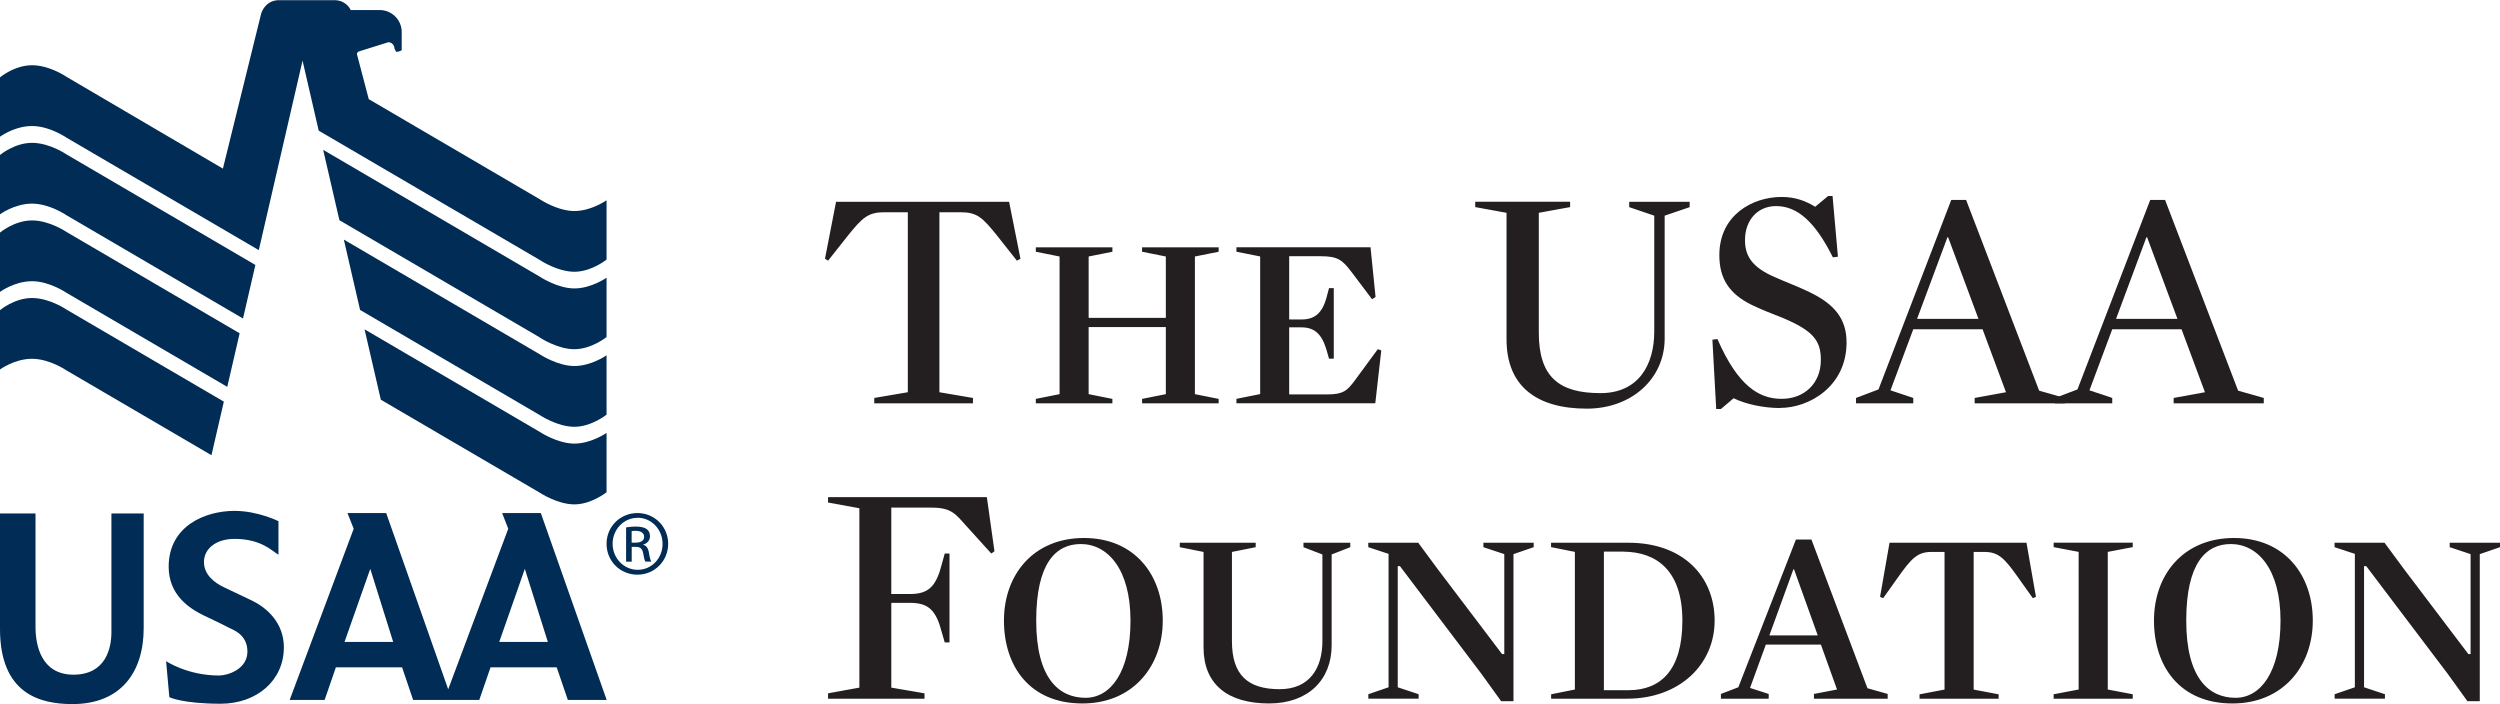 <svg xmlns="http://www.w3.org/2000/svg" id="Layer_1" data-name="Layer 1" viewBox="0 0 446.29 125.68"><title>USAA Foundation</title><defs><style>.cls-1{fill:#002c55}.cls-2{fill:#231f20}</style></defs><path d="m181.53 46.53-3.44-4.35c-2.71-3.39-3.67-4.29-6.61-4.29h-3.78v32.13l5.99 1.02V72h-17.62v-.96l5.99-1.02V37.89h-4.18c-2.88 0-3.9.9-6.61 4.29l-3.44 4.35-.56-.34 1.98-10.17h30.89l2.03 10.17-.62.34Zm26.59-.74-4.24-.85v-.79h13.67v.79l-4.24.85v24.57l4.24.85V72h-13.67v-.79l4.24-.85V58.39h-13.78v11.97l4.24.85V72h-13.67v-.79l4.24-.85V45.79l-4.24-.85v-.79h13.67v.79l-4.24.85v10.96h13.78V45.79Zm37.44 7.23-.62.4-3.67-4.86c-1.64-2.15-2.43-2.82-5.48-2.82h-5.65v11.29h2.2c2.26 0 3.67-1.02 4.46-3.9l.45-1.69h.85v12.59h-.85l-.45-1.58c-.85-2.88-2.2-4.01-4.46-4.01h-2.2v11.97h6.78c2.82 0 3.56-.62 4.97-2.54l4.07-5.54.62.23-1.07 9.43h-24.79v-.79l4.24-.85V45.78l-4.24-.85v-.79h23.94l.9 8.87Zm45.28-16.04v-.96h10.79v.96l-4.46 1.52v21.91c0 7.23-5.93 12.54-13.89 12.54-8.98 0-14.34-4.01-14.34-12.37V37.99l-5.59-1.02v-.96h16.94v.96l-5.59 1.02v21.4c0 7.96 3.67 10.79 11.01 10.79 6.78 0 9.6-5.03 9.6-11.01V38.5l-4.46-1.52Zm26.94 35.86c-2.88 0-6.16-.68-8.3-1.75l-2.26 1.92h-.85l-.68-12.37.9-.11c3.67 8.41 7.45 10.67 11.46 10.67s7-2.71 7-6.95c0-3.45-1.35-5.2-6.83-7.51-1.86-.73-3.78-1.47-5.53-2.32-4.01-1.98-5.76-4.69-5.76-8.87 0-7.17 5.93-10.39 11.12-10.39 2.37 0 4.24.68 5.99 1.75l2.31-1.92h.79l.96 10.84-.9.11c-3.22-6.44-6.38-9.15-10.16-9.15-3.11 0-5.53 2.32-5.53 6.1 0 2.71 1.19 4.8 5.25 6.55 1.98.9 4.18 1.69 6.27 2.71 4.57 2.2 6.61 4.86 6.61 8.98 0 7.85-6.66 11.69-11.86 11.69Zm50.82-1.8V72h-16.09v-.96l5.59-1.02-4.18-11.24h-12.37l-4.07 10.9 4.07 1.36V72h-10.22v-.96l4.01-1.52 12.99-33.83h2.65l13.04 34.05 4.57 1.3Zm-20.84-28.69h-.11l-5.42 14.57h10.96l-5.42-14.57Z" class="cls-2"/><path d="M404.12 71.04V72h-16.09v-.96l5.59-1.02-4.18-11.24h-12.37L373 69.68l4.07 1.36V72h-10.22v-.96l4.01-1.52 12.99-33.83h2.65l13.04 34.05 4.57 1.3Zm-20.84-28.69h-.11l-5.42 14.57h10.96l-5.42-14.57ZM176.96 98.81l-4.35-4.8c-1.98-2.2-2.71-3.39-6.27-3.39h-7.23v15.42h3.33c3.39 0 4.69-1.41 5.7-5.37l.51-1.86h.85v15.87h-.85l-.51-1.75c-1.02-3.95-2.32-5.31-5.7-5.31h-3.33v15.13l5.93 1.02v.96h-17.22v-.96l5.59-1.02V90.73l-5.59-1.02v-.96h28.35l1.36 9.66-.56.4Zm16.26 26.77c-9.37 0-14-6.61-14-14.8s5.25-14.74 14.29-14.74 14.06 6.61 14.06 14.74-5.31 14.8-14.34 14.8Zm-.28-28.46c-4.41 0-7.96 3.33-7.96 13.67s4.07 13.78 8.81 13.78c4.41 0 8.02-4.52 8.02-13.78s-4.12-13.67-8.87-13.67Zm39.75.56v-.79h8.36v.79l-3.33 1.3v16.21c0 6.16-4.18 10.39-11.18 10.39-7.4 0-11.69-3.44-11.69-10V98.53l-4.24-.85v-.79h13.55v.79l-4.24.85v15.92c0 6.1 2.88 8.58 8.53 8.58 5.31 0 7.62-3.73 7.62-8.58V98.98l-3.39-1.3Zm15.18 1.19-3.61-1.19v-.79h8.92l3.5 4.74 11.46 15.13h.4V98.92l-3.73-1.24v-.79h8.98v.79l-3.61 1.24v26.26h-2.2l-3.5-4.86-14.57-19.26h-.39v21.63l3.73 1.24v.79h-8.98v-.79l3.61-1.24V98.86Zm29.02-1.19v-.79h13.84c9.77 0 15.36 6.04 15.36 13.89s-6.27 13.95-15.64 13.95H276.9v-.79l4.24-.85V98.52l-4.24-.85Zm12.93.79h-3.5v24.74h4.52c5.59-.06 9.49-3.5 9.49-12.42s-4.57-12.25-10.5-12.31Zm22.59 24.34 3.33 1.07v.85h-8.53v-.85l3.11-1.19 10.28-26.37h2.77l10 26.54 3.61 1.02v.85h-13.16v-.85l4.12-.79-2.88-8.02h-9.83l-2.82 7.74Zm7.85-21.18h-.11l-4.29 11.8h8.64l-4.24-11.8Zm42.63 5.15-2.65-3.73c-2.37-3.33-3.44-4.52-5.99-4.52h-1.92v24.57l4.46.85v.79h-14.12v-.79l4.46-.85V98.53h-2.37c-2.48 0-3.56 1.19-5.93 4.52l-2.65 3.73-.56-.23 1.69-9.66h24.45l1.69 9.66-.56.23Zm17.84 17.16v.79h-14.12v-.79l4.46-.85V98.52l-4.46-.85v-.79h14.12v.79l-4.46.85v24.57l4.46.85Zm17.79 1.64c-9.37 0-14-6.61-14-14.8s5.25-14.74 14.29-14.74 14.06 6.61 14.06 14.74-5.31 14.8-14.34 14.8Zm-.28-28.46c-4.41 0-7.96 3.33-7.96 13.67s4.07 13.78 8.81 13.78c4.41 0 8.02-4.52 8.02-13.78s-4.12-13.67-8.87-13.67Zm22.13 1.75-3.61-1.19v-.79h8.92l3.5 4.74 11.46 15.13h.4V98.92l-3.73-1.24v-.79h8.98v.79l-3.61 1.24v26.26h-2.2l-3.5-4.86-14.57-19.26h-.39v21.63l3.73 1.24v.79h-8.98v-.79l3.61-1.24V98.86Z" class="cls-2"/><g id="USAA_Vertical_Logo_w_Clear_Space" data-name="USAA Vertical Logo w/ Clear Space"><g id="USAA_Vertical_Logo" data-name="USAA Vertical Logo"><g id="USAA_Logotype" data-name="USAA Logotype"><path id="Registered" d="M112.76 96.87h.72c.82 0 1.51-.29 1.51-1.04 0-.54-.4-1.07-1.51-1.07-.32 0-.55.03-.72.05v2.07Zm0 3.4h-.99v-6.12c.51-.07 1.01-.15 1.76-.15.94 0 1.55.19 1.93.46.37.27.57.68.57 1.27 0 .8-.54 1.29-1.21 1.49v.04c.54.1.91.59 1.04 1.49.15.95.3 1.31.4 1.51h-1.04c-.15-.2-.29-.76-.42-1.56-.15-.79-.54-1.08-1.34-1.08h-.69v2.64Zm1.04-7.83c-2.44 0-4.44 2.07-4.44 4.63s2 4.65 4.47 4.65c2.47.02 4.45-2.05 4.45-4.63s-1.98-4.66-4.45-4.66h-.02Zm.02-.85c3.04 0 5.46 2.44 5.46 5.49s-2.42 5.51-5.49 5.51-5.51-2.41-5.51-5.51 2.46-5.49 5.51-5.49h.02Z" class="cls-1"/><path id="AA" d="M96.54 91.59h-6.9l1.09 2.8-10.72 28.66-11.07-31.46h-6.91l1.11 2.8-11.43 30.56h6.24l2.01-5.82h11.82l1.97 5.82h11.81l2.01-5.82h11.81l1.99 5.82h6.93L96.55 91.6ZM61.5 114.6l4.6-13.05 4.09 13.05h-8.7Zm27.62 0 4.57-13.05 4.11 13.05h-8.68Z" class="cls-1"/><path id="US" d="M50.67 115.6c0 5.8-4.74 10.01-11.27 10.03-6.88-.01-9.17-1.17-9.17-1.17l-.58-6.43s3.82 2.56 9.44 2.56c1.56 0 5.08-1.11 5.08-4.28s-2.77-3.94-3.45-4.32c-1.36-.73-3-1.46-4.34-2.12-2.55-1.24-6.27-3.63-6.27-8.7 0-7.3 6.55-9.97 11.75-9.97 4.18 0 7.85 1.84 7.85 1.84v5.99c-1.17-.69-3.09-2.83-7.85-2.83-3.25 0-5.45 1.72-5.45 4.13 0 2.25 1.85 3.7 3.62 4.53 1.77.85 2.96 1.39 5.01 2.38 2.6 1.28 5.64 3.92 5.64 8.38Zm-30.78-2.75c0 2.68-.88 7.69-6.97 7.59-5.54-.12-6.58-5.21-6.58-8.49V91.66H0v20.61c0 11.51 7.04 13.42 12.92 13.42 8.7 0 12.73-5.75 12.73-13.54V91.66h-5.76v21.2Z" class="cls-1"/></g><g id="USAA_Eagle_Icon" data-name="USAA Eagle Icon"><path id="Right_Wing_3" d="M96.39 87.97s3.11 2.07 6.15 2.07 5.74-2.17 5.74-2.17V77.28s-2.72 1.91-5.74 1.91-6.15-2.07-6.15-2.07L65.08 58.79l2.9 12.56 28.41 16.62Z" class="cls-1" data-name="Right Wing 3"/><path id="Left_Wing_3" d="M11.9 55.28S8.88 53.2 5.72 53.2 0 55.37 0 55.37v10.59s2.57-1.91 5.72-1.91 6.18 2.09 6.18 2.09l25.85 15.12 2.21-9.56L11.9 55.28Z" class="cls-1" data-name="Left Wing 3"/><path id="Right_Wing_2" d="M96.39 74.12s3.11 2.07 6.15 2.07 5.74-2.17 5.74-2.17V63.43s-2.72 1.91-5.74 1.91-6.15-2.07-6.15-2.07l-35.01-20.5 2.9 12.56 32.11 18.79Z" class="cls-1" data-name="Right Wing 2"/><path id="Left_Wing_2" d="M11.9 41.43s-3.02-2.08-6.18-2.08S0 41.52 0 41.52v10.59s2.57-1.91 5.72-1.91 6.18 2.09 6.18 2.09l28.67 16.77 2.21-9.56-30.87-18.07Z" class="cls-1" data-name="Left Wing 2"/><path id="Right_Wing_1" d="M96.39 60.27s3.11 2.07 6.15 2.07 5.74-2.17 5.74-2.17V49.58s-2.72 1.91-5.74 1.91-6.15-2.08-6.15-2.08l-38.7-22.66 2.9 12.56L96.4 60.26Z" class="cls-1" data-name="Right Wing 1"/><path id="Left_Wing_1" d="M11.9 27.58S8.88 25.5 5.72 25.5 0 27.67 0 27.67v10.59s2.57-1.91 5.72-1.91 6.18 2.09 6.18 2.09l31.48 18.42 2.21-9.56L11.9 27.58Z" class="cls-1" data-name="Left Wing 1"/><path id="Top_Eagle_Icon" d="m56.89 23.32 39.5 23.11s3.11 2.08 6.15 2.08 5.74-2.17 5.74-2.17V35.75s-2.72 1.92-5.74 1.92-6.15-2.08-6.15-2.08L65.83 17.7l-2.11-8.02c0-.33.3-.49.42-.52l5.18-1.62c.69 0 1.09.6 1.09 1.11l.28.57c.19.1 1.02-.15 1.02-.31V5.75a3.915 3.915 0 0 0-3.93-3.95h-5.17S61.86.03 59.66.03h-9.82c-2.6 0-3.23 2.45-3.23 2.45L39.79 30.1 11.9 13.73s-3.02-2.08-6.18-2.08S0 13.82 0 13.82v10.59s2.57-1.91 5.72-1.91 6.18 2.09 6.18 2.09l34.3 20.06 7.81-33.83 2.88 12.49Z" class="cls-1" data-name="Top Eagle Icon"/></g></g></g></svg>